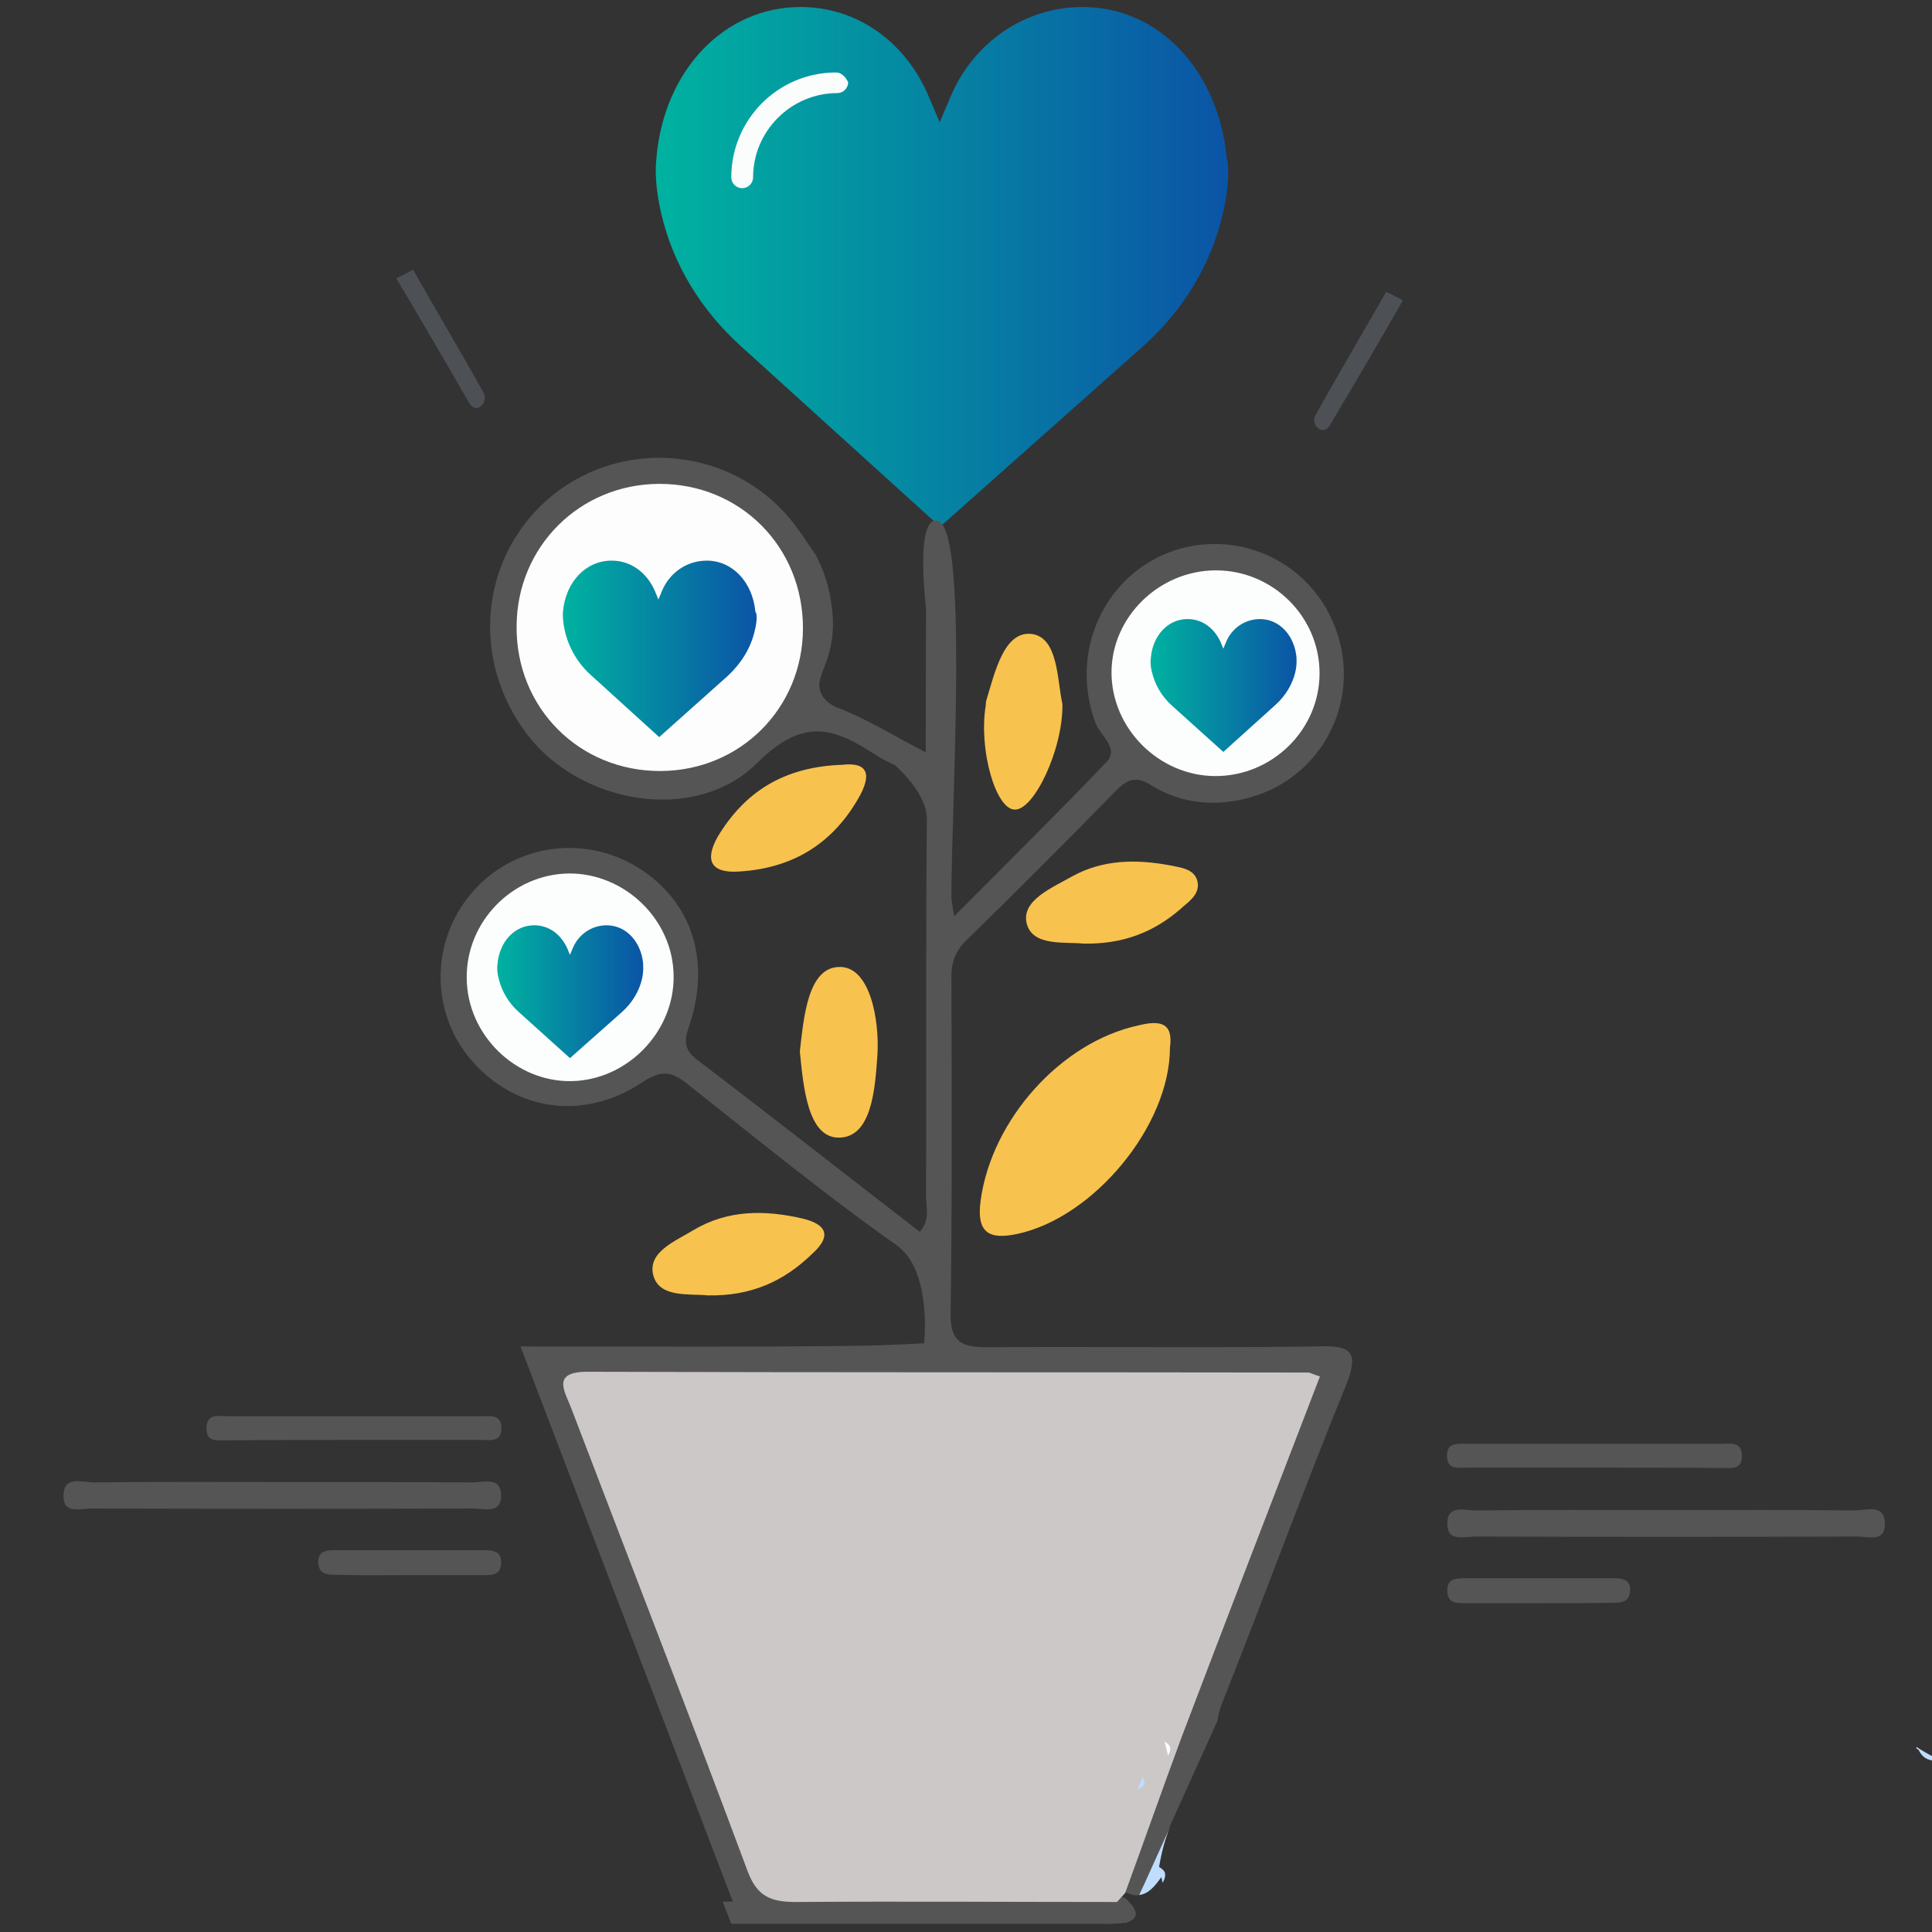 <?xml version="1.0" encoding="utf-8"?>
<!-- Generator: Adobe Illustrator 21.0.0, SVG Export Plug-In . SVG Version: 6.00 Build 0)  -->
<svg version="1.1" id="Layer_1" xmlns="http://www.w3.org/2000/svg" xmlns:xlink="http://www.w3.org/1999/xlink" x="0px" y="0px"
	 viewBox="0 0 495.9 495.9" style="enable-background:new 0 0 495.9 495.9;" xml:space="preserve">
<rect x="0" y="0" width="495.9" height="495.9" fill="#333333" stroke="none"/>
<style type="text/css">
	.st0{fill:#555555;}
	.st1{fill:url(#SVGID_1_);}
	.st2{fill:#405268;}
	.st3{fill:#43556B;}
	.st4{fill:#F8C24F;}
	.st5{fill:#CCC8C8;}
	.st6{fill:#FDFEFE;}
	.st7{fill:#FDFDFD;}
	.st8{fill:#FCFDFD;}
	.st9{fill:#BFDDFE;}
	.st10{fill:url(#SVGID_2_);}
	.st11{fill:url(#SVGID_3_);}
	.st12{fill:url(#SVGID_4_);}
	.st13{fill:#FBFCFC;}
	.st14{fill:#4D5155;}
</style>
<path class="st0" d="M427.6,387.6c16.1,0,32.4-0.1,48.5,0.1c2.9,0,7.8-1.9,7.7,3.6c0,4.6-4.4,3.1-7.1,3.1c-32.7,0.1-65.3,0.1-98,0
	c-2.7,0-7.1,1.4-7.2-3c-0.2-5.5,4.6-3.6,7.5-3.7C395.3,387.5,411.5,387.6,427.6,387.6z"/>
<path class="st0" d="M408.8,376.7c-10.8,0-21.5,0-32.2,0c-2.2,0-5.1,0.7-5.2-2.9s2.7-3.2,5-3.2c21.8,0,43.7,0,65.5,0
	c2.2,0,5.1-0.7,5.2,3s-2.7,3.2-5,3.2C431,376.7,420,376.7,408.8,376.7z"/>
<path class="st0" d="M395,411.5c-6.4,0-12.8,0-19.1,0c-2,0-4.2,0-4.4-2.8c-0.3-3.5,2.2-3.6,4.6-3.6c12.8,0,25.6,0,38.4,0
	c2.1,0,4.1,0.5,3.9,3.2c-0.1,2.8-2.1,3.1-4.2,3.1C407.8,411.5,401.4,411.5,395,411.5z"/>
<path class="st0" d="M72.5,380.4c-16.1,0-32.4-0.1-48.5,0.1c-2.9,0-7.8-1.9-7.7,3.6c0,4.6,4.4,3.1,7.1,3.1c32.7,0.1,65.3,0.1,98,0
	c2.7,0,7.1,1.4,7.2-3c0.2-5.5-4.6-3.6-7.5-3.7C104.8,380.4,88.7,380.4,72.5,380.4z"/>
<path class="st0" d="M91.3,369.6c10.8,0,21.5,0,32.2,0c2.2,0,5.1,0.7,5.2-2.9c0.1-3.6-2.7-3.2-5-3.2c-21.8,0-43.7,0-65.5,0
	c-2.2,0-5.1-0.7-5.2,3c-0.1,3.7,2.7,3.2,5,3.2C69.1,369.6,80.3,369.6,91.3,369.6z"/>
<path class="st0" d="M105.1,404.3c6.4,0,12.8,0,19.1,0c2,0,4.2,0,4.4-2.8c0.3-3.5-2.2-3.6-4.6-3.6c-12.8,0-25.6,0-38.4,0
	c-2.1,0-4.1,0.5-3.9,3.2c0.1,2.8,2.1,3.1,4.2,3.1C92.3,404.4,98.7,404.3,105.1,404.3z"/>
<linearGradient id="SVGID_1_" gradientUnits="userSpaceOnUse" x1="168.318" y1="68.5" x2="315.252" y2="68.5">
	<stop  offset="0" style="stop-color:#00B2A0"/>
	<stop  offset="1" style="stop-color:#0B54A6"/>
</linearGradient>
<path class="st1" d="M313.8,55.1c-2.9,12.6-10,24.5-20.2,33.6l-52.3,46.5L190,88.7c-10.1-9.2-17.2-20.8-20.2-33.6
	c-2.2-9.2-1.3-14.4-1.3-14.4v-0.3c2-22.5,17.5-38.6,37-38.6c14.4,0,26.9,8.8,32.9,23l2.8,6.6l2.8-6.6c5.9-14,19.1-23,33.9-23
	c19.5,0,34.9,16.2,37,39C315.1,40.9,316,46.1,313.8,55.1L313.8,55.1z"/>
<path class="st0" d="M345.4,355.8c-10.9,26.7-20.8,53.9-31.5,80.8c-0.8,2.1-1.3,3.7-1.4,5.1l-0.1,0.2l-10.8,23.9l-1.3,2.9
	c-1.3,3-2.2,6.4-2.9,10.4c0.8,0.5,1.3,0.9,1.5,1.5c-0.2,0.3-0.6,0.7-0.8,1.2c-1.6,2.2-3.2,4.3-5.7,4.6c-0.8,0.2-2,0-3.2-0.6
	c0,0-0.1,0-0.2,0s-0.2-0.1-0.5-0.2c-3-5.9,0.6-10.9,2.4-16.1c12.8-33.3,25.6-66.7,38.4-100c5.1-13.2,4.6-13.7-9.7-13.7
	c-52.2,0-104.6-0.1-156.8,0c-13.7,0-14.3,0.8-9.3,14.3c13.2,34.7,27,69.4,39.8,104.1c2.8,7.5,7.2,10.8,15.2,10.7
	c21.7-0.2,43.6-0.2,65.3,0c4.4,0,8.9-0.6,13,1.3c0.3,0.2,0.7,0.3,1.2,0.7c0.5,0.1,0.8,0.3,1.3,0.7c0.6,0.7,1.3,1.4,1.7,2.1
	c0.8,1.3,1,2.7-1.6,3.7h-0.1l-0.1,0.1c-0.3,0.1-0.7,0.1-1.2,0.1c-0.2,0.1-0.3,0.1-0.6,0.1c-0.1,0-0.1,0-0.2,0c-2,0.2-4.1,0.1-6,0.1
	h-93.5l-0.5-1.3l-1.7-4.4h2.6c-18.2-47.7-36.2-94.4-54.5-142.5c30.5,0,59.6,0.2,88.8-0.2c5.1-0.1,14.8-0.6,14.8-0.6
	s2.1-18.8-7.1-25.2c-18.4-13-36-27.4-53.7-41.4c-3.9-3.1-6.5-3.7-11.4-0.5c-15,10.1-32.5,7.5-43.7-5.2c-10.3-11.6-11-29-1.6-41.6
	c9.6-12.9,27-16.9,41.4-9.7c15.2,7.8,21.7,23.4,16.1,41.2c-1.3,3.8-2.3,6.5,1.7,9.6c19.1,14.5,37.9,29.3,57.2,44.2
	c2.7-3.2,1.6-6.3,1.6-9c0.1-32.4-0.1-64.7,0.2-97.1c0-6.7-8.2-13.7-8.2-13.7s-2.8-1.3-4.1-2.1c-10.8-7.1-18.9-10.8-31.2,1.5
	c-16.1,16-45.7,10.4-59.1-7.3c-15-19.7-11.9-46.6,6.8-61.6c18.6-14.7,45.7-11.8,60.7,6.3c2.4,2.9,4.4,6.1,6.6,9.3
	c1.4,2.6,3.1,6.6,3.9,11.8c0.3,2.3,0.9,6,0.1,10.6c-1.2,7-4.2,9.4-2.7,12.9c0.9,2.3,3.2,3.5,4.9,4.1c7.2,2.8,13.8,7,22,11.2
	c0-13.7,0.1-36.9,0.1-36.9s-2.9-23.4,2.8-22.6c8.2,1.3,3.7,72,3.7,96.8c0,0.7,0.2,1.4,0.7,4.8c13.8-13.9,26.7-26.6,39.2-39.7
	c3.2-3.5-1.7-6.7-2.9-9.9c-6.8-18.1,2.1-38,19.9-44.2c17.7-6,36.8,3.7,42.3,21.7c5.6,17.7-4.5,36.6-22.6,41.6
	c-8.7,2.4-17.3,1.7-25.1-3c-4.1-2.7-6.4-1.7-9.4,1.4c-12.6,12.9-25.4,25.7-38.3,38.3c-3,2.9-3.9,6-3.8,10
	c0.1,28.6,0.2,57.2-0.2,85.7c-0.1,7.2,2.6,8.7,9.3,8.7c28.2-0.2,56.4,0.2,84.5-0.2C346.9,345.2,349,346.9,345.4,355.8z"/>
<path class="st2" d="M496.4,451c1.5-0.2,2.8-0.4,4.3-0.6c-1.1,0.6-2.3,1.2-3.7,1.5c-2.3,0.1-3.7-1-4.5-2.7c-0.1-0.2-0.2-0.4-0.2-0.6
	C493.6,449.5,495,450.3,496.4,451z"/>
<path class="st3" d="M300.3,448.4c0.2,0.6,0,1.4-0.5,2.2l-0.3-1.3c-1.4,1.9-2.8,3.7-4.9,4l-1.3,2.9c0.7,1.1,0.9,2.3-1.4,3.2h-0.1
	l-0.5,1.1h-86.7l-0.3-0.8l-0.4-1.1c27.3,0,54.7,0,82-0.1c0.3,0,2.6,1.1,4.1,1.1c0.1,0,0.1,0,0.2,0c0.2,0,0.3,0,0.5-0.1
	c1.1-0.2,1.3-1.4-1-4.7c-0.2-0.6-0.2-1.2-0.1-1.5c0.3-0.4,0.9-0.6,1.9-0.4c0.1,0,0.1,0,0.2-0.1c1.5-0.5,2.9-1.2,4.1-2.1
	c1.2-1,2.3-2.3,3.2-3.7C299.7,447.5,300.1,447.9,300.3,448.4z"/>
<path class="st3" d="M496.4,451c1.5-0.2,2.8-0.4,4.3-0.6c-1.1,0.6-2.3,1.2-3.7,1.5c-2.3,0.1-3.7-1-4.5-2.7c-0.2-0.2-0.5-0.4-0.7-0.5
	c0.1-0.1,0.2-0.2,0.2-0.3c0.1,0.1,0.2,0.1,0.2,0.2C493.6,449.5,495,450.3,496.4,451z"/>
<path class="st4" d="M300.3,268.9c0,20.1-19.6,43.6-39.1,47.8c-7.4,1.6-10.6-0.3-9.5-8.5c2.8-20.8,20.6-40.7,40.5-45
	C297.8,261.8,301.2,262.5,300.3,268.9z"/>
<path class="st4" d="M205.3,269.9c1-8.6,2-21.9,10.4-21.7c7.7,0.1,10.1,13.8,9.5,22.8c-0.6,8.4-1.4,21.2-10.1,21
	C207.3,291.8,206.2,278.9,205.3,269.9z"/>
<path class="st4" d="M216.3,196.3c6.3-0.7,7.8,2.3,3.8,9c-6.8,11.6-17,17.6-30.4,18.4c-7.4,0.5-8.8-3-5.5-8.9
	C191,203.5,200.9,196.8,216.3,196.3z"/>
<path class="st4" d="M181.7,332.5c-4.8-0.5-12.4,0.7-14-5.1c-1.6-6,5.6-8.8,10.2-11.6c8.8-5.3,18.4-5.3,28.2-3
	c5.7,1.4,7.7,4.2,2.4,9C201.2,328.9,192.8,332.7,181.7,332.5z"/>
<path class="st4" d="M272.7,180.7c0.2,11.5-7.3,27.4-12.3,27.1c-4.9-0.2-9.2-15.5-7.4-26.6c0-0.3,0.1-0.8,0.1-1.2
	c2.2-7.2,4.5-17.9,11.5-17.3C271.7,163.4,271.3,174.6,272.7,180.7z"/>
<path class="st4" d="M278.1,242.2c-4.8-0.5-13.2,0.8-14.6-5.3c-1.3-5.8,6.5-9,11.6-11.9c7.9-4.4,16.5-4.5,25.1-2.9
	c2.7,0.6,6.5,0.8,7.2,4.3c0.6,3.4-2.6,5.2-4.6,7.1C296,239.3,288.2,242.4,278.1,242.2z"/>
<path class="st5" d="M288.8,485.9c-0.7,0.8-1.4,1.5-2.1,2.3c-27.5,0-54.9-0.2-82.3,0c-6.3,0-10-1.2-12.5-7.9
	c-14.8-39.8-30.2-79.3-45.3-118.9c-1.7-4.4-5.1-9.3,4.2-9.3c61.6,0.2,123.3,0.1,184.9,0.2c0.7,0,1.4,0.5,3.1,1
	c-11.8,30.7-23.7,61.5-35.4,92.3C298.4,459.1,293.7,472.5,288.8,485.9z"/>
<path class="st6" d="M300.3,448.4c0.2,0.6,0,1.4-0.5,2.2l-0.3-1.3c-0.2-0.8-0.4-1.5-0.6-2.3C299.7,447.5,300.1,447.9,300.3,448.4z"
	/>
<path class="st7" d="M206.1,161.4c-0.1,20.4-16.1,36.4-36.5,36.5c-20.9,0.1-37.2-16.2-37-37.2c0.1-20.4,16.2-36.4,36.5-36.5
	C190,124.1,206.2,140.4,206.1,161.4z"/>
<path class="st8" d="M146,224.2c14.4-0.1,26.8,11.9,26.9,26.3c0.2,14.3-11.9,26.8-26.3,27c-14.3,0.2-26.7-11.9-26.8-26.4
	C119.6,236.6,131.5,224.4,146,224.2z"/>
<path class="st8" d="M312.1,146.4c14.6,0,26.6,11.9,26.6,26.4s-12.1,26.4-26.7,26.4c-14.5,0-26.7-12.2-26.7-26.6
	C285.3,158.4,297.5,146.4,312.1,146.4z"/>
<path class="st9" d="M293.3,456.2c0.7,1.1,0.9,2.3-1.4,3.2L293.3,456.2z"/>
<path class="st9" d="M300.4,468.8c-1.3,3-2.2,6.4-2.9,10.4c0.8,0.5,1.3,0.9,1.5,1.5c0.2,0.7,0,1.6-0.6,2.6l-0.3-1.5
	c-1.6,2.2-3.2,4.3-5.7,4.6l1.4-3L300.4,468.8z"/>
<path class="st9" d="M496.4,451c1.5-0.2,2.8-0.4,4.3-0.6c-1.1,0.6-2.3,1.2-3.7,1.5c-2.3,0.1-3.7-1-4.5-2.7c-0.2-0.2-0.5-0.4-0.7-0.5
	c0.1-0.1,0.2-0.2,0.2-0.3c0.1,0.1,0.2,0.1,0.2,0.2C493.6,449.5,495,450.3,496.4,451z"/>
<linearGradient id="SVGID_2_" gradientUnits="userSpaceOnUse" x1="144.474" y1="166.55" x2="194.213" y2="166.55">
	<stop  offset="0" style="stop-color:#00B2A0"/>
	<stop  offset="1" style="stop-color:#0B54A6"/>
</linearGradient>
<path class="st10" d="M193.7,162c-1,4.3-3.4,8.2-6.8,11.4l-17.7,15.8l-17.4-15.8c-3.5-3.1-5.8-7.1-6.8-11.4
	c-0.7-3.1-0.5-4.9-0.5-4.9V157c0.7-7.7,5.9-13.1,12.5-13.1c4.9,0,9,3,11.1,7.8l0.9,2.2l0.9-2.2c2-4.8,6.5-7.8,11.5-7.8
	c6.6,0,11.8,5.5,12.5,13.2C194.2,157.1,194.5,158.9,193.7,162L193.7,162z"/>
<linearGradient id="SVGID_3_" gradientUnits="userSpaceOnUse" x1="127.625" y1="254.55" x2="165.1" y2="254.55">
	<stop  offset="0" style="stop-color:#00B2A0"/>
	<stop  offset="1" style="stop-color:#0B54A6"/>
</linearGradient>
<path class="st11" d="M164.8,251.2c-0.7,3.2-2.6,6.3-5.2,8.6l-13.3,11.8l-13.1-11.8c-2.6-2.3-4.4-5.3-5.2-8.6
	c-0.6-2.3-0.3-3.7-0.3-3.7v-0.1c0.5-5.7,4.4-9.9,9.4-9.9c3.7,0,6.8,2.2,8.5,5.9l0.7,1.7l0.7-1.7c1.5-3.6,4.9-5.9,8.7-5.9
	c5,0,8.9,4.2,9.4,10C165,247.6,165.3,248.9,164.8,251.2L164.8,251.2z"/>
<linearGradient id="SVGID_4_" gradientUnits="userSpaceOnUse" x1="295.325" y1="175.95" x2="332.8" y2="175.95">
	<stop  offset="0" style="stop-color:#00B2A0"/>
	<stop  offset="1" style="stop-color:#0B54A6"/>
</linearGradient>
<path class="st12" d="M332.5,172.4c-0.7,3.2-2.6,6.3-5.2,8.6L314,193l-13.1-11.8c-2.6-2.3-4.4-5.3-5.2-8.6c-0.6-2.3-0.3-3.7-0.3-3.7
	v-0.1c0.5-5.7,4.4-9.9,9.4-9.9c3.7,0,6.8,2.2,8.5,5.9l0.7,1.7l0.7-1.7c1.5-3.6,4.9-5.9,8.7-5.9c5,0,8.9,4.2,9.4,10
	C332.7,168.8,333,170.1,332.5,172.4L332.5,172.4z"/>
<path class="st13" d="M214.6,18.6c-15,0-26.9,12.2-26.9,26.9c0,1.5,1.2,2.8,2.8,2.8c1.5,0,2.8-1.2,2.8-2.8
	c0-11.8,9.7-21.6,21.6-21.6c1.5,0,2.8-1.2,2.8-2.8C217.1,19.9,216.1,18.6,214.6,18.6L214.6,18.6z"/>
<path class="st14" d="M106,69.2c6.1,10.7,12.3,21.2,18.3,31.9c0.3,0.7,0.1,2.2-0.5,2.8c-1.2,1.4-2.7,0.9-3.5-0.7
	C114.2,92.6,108,82,101.7,71.4C103.2,70.8,104.6,70,106,69.2z"/>
<path class="st14" d="M360.1,77.1c-6.1,10.6-12.3,21.2-18.6,31.8c-0.9,1.6-2.3,2-3.5,0.7c-0.6-0.6-0.9-2.2-0.5-2.8
	c6-10.7,12.2-21.2,18.3-31.9C357.3,75.6,358.7,76.4,360.1,77.1z"/>
</svg>
